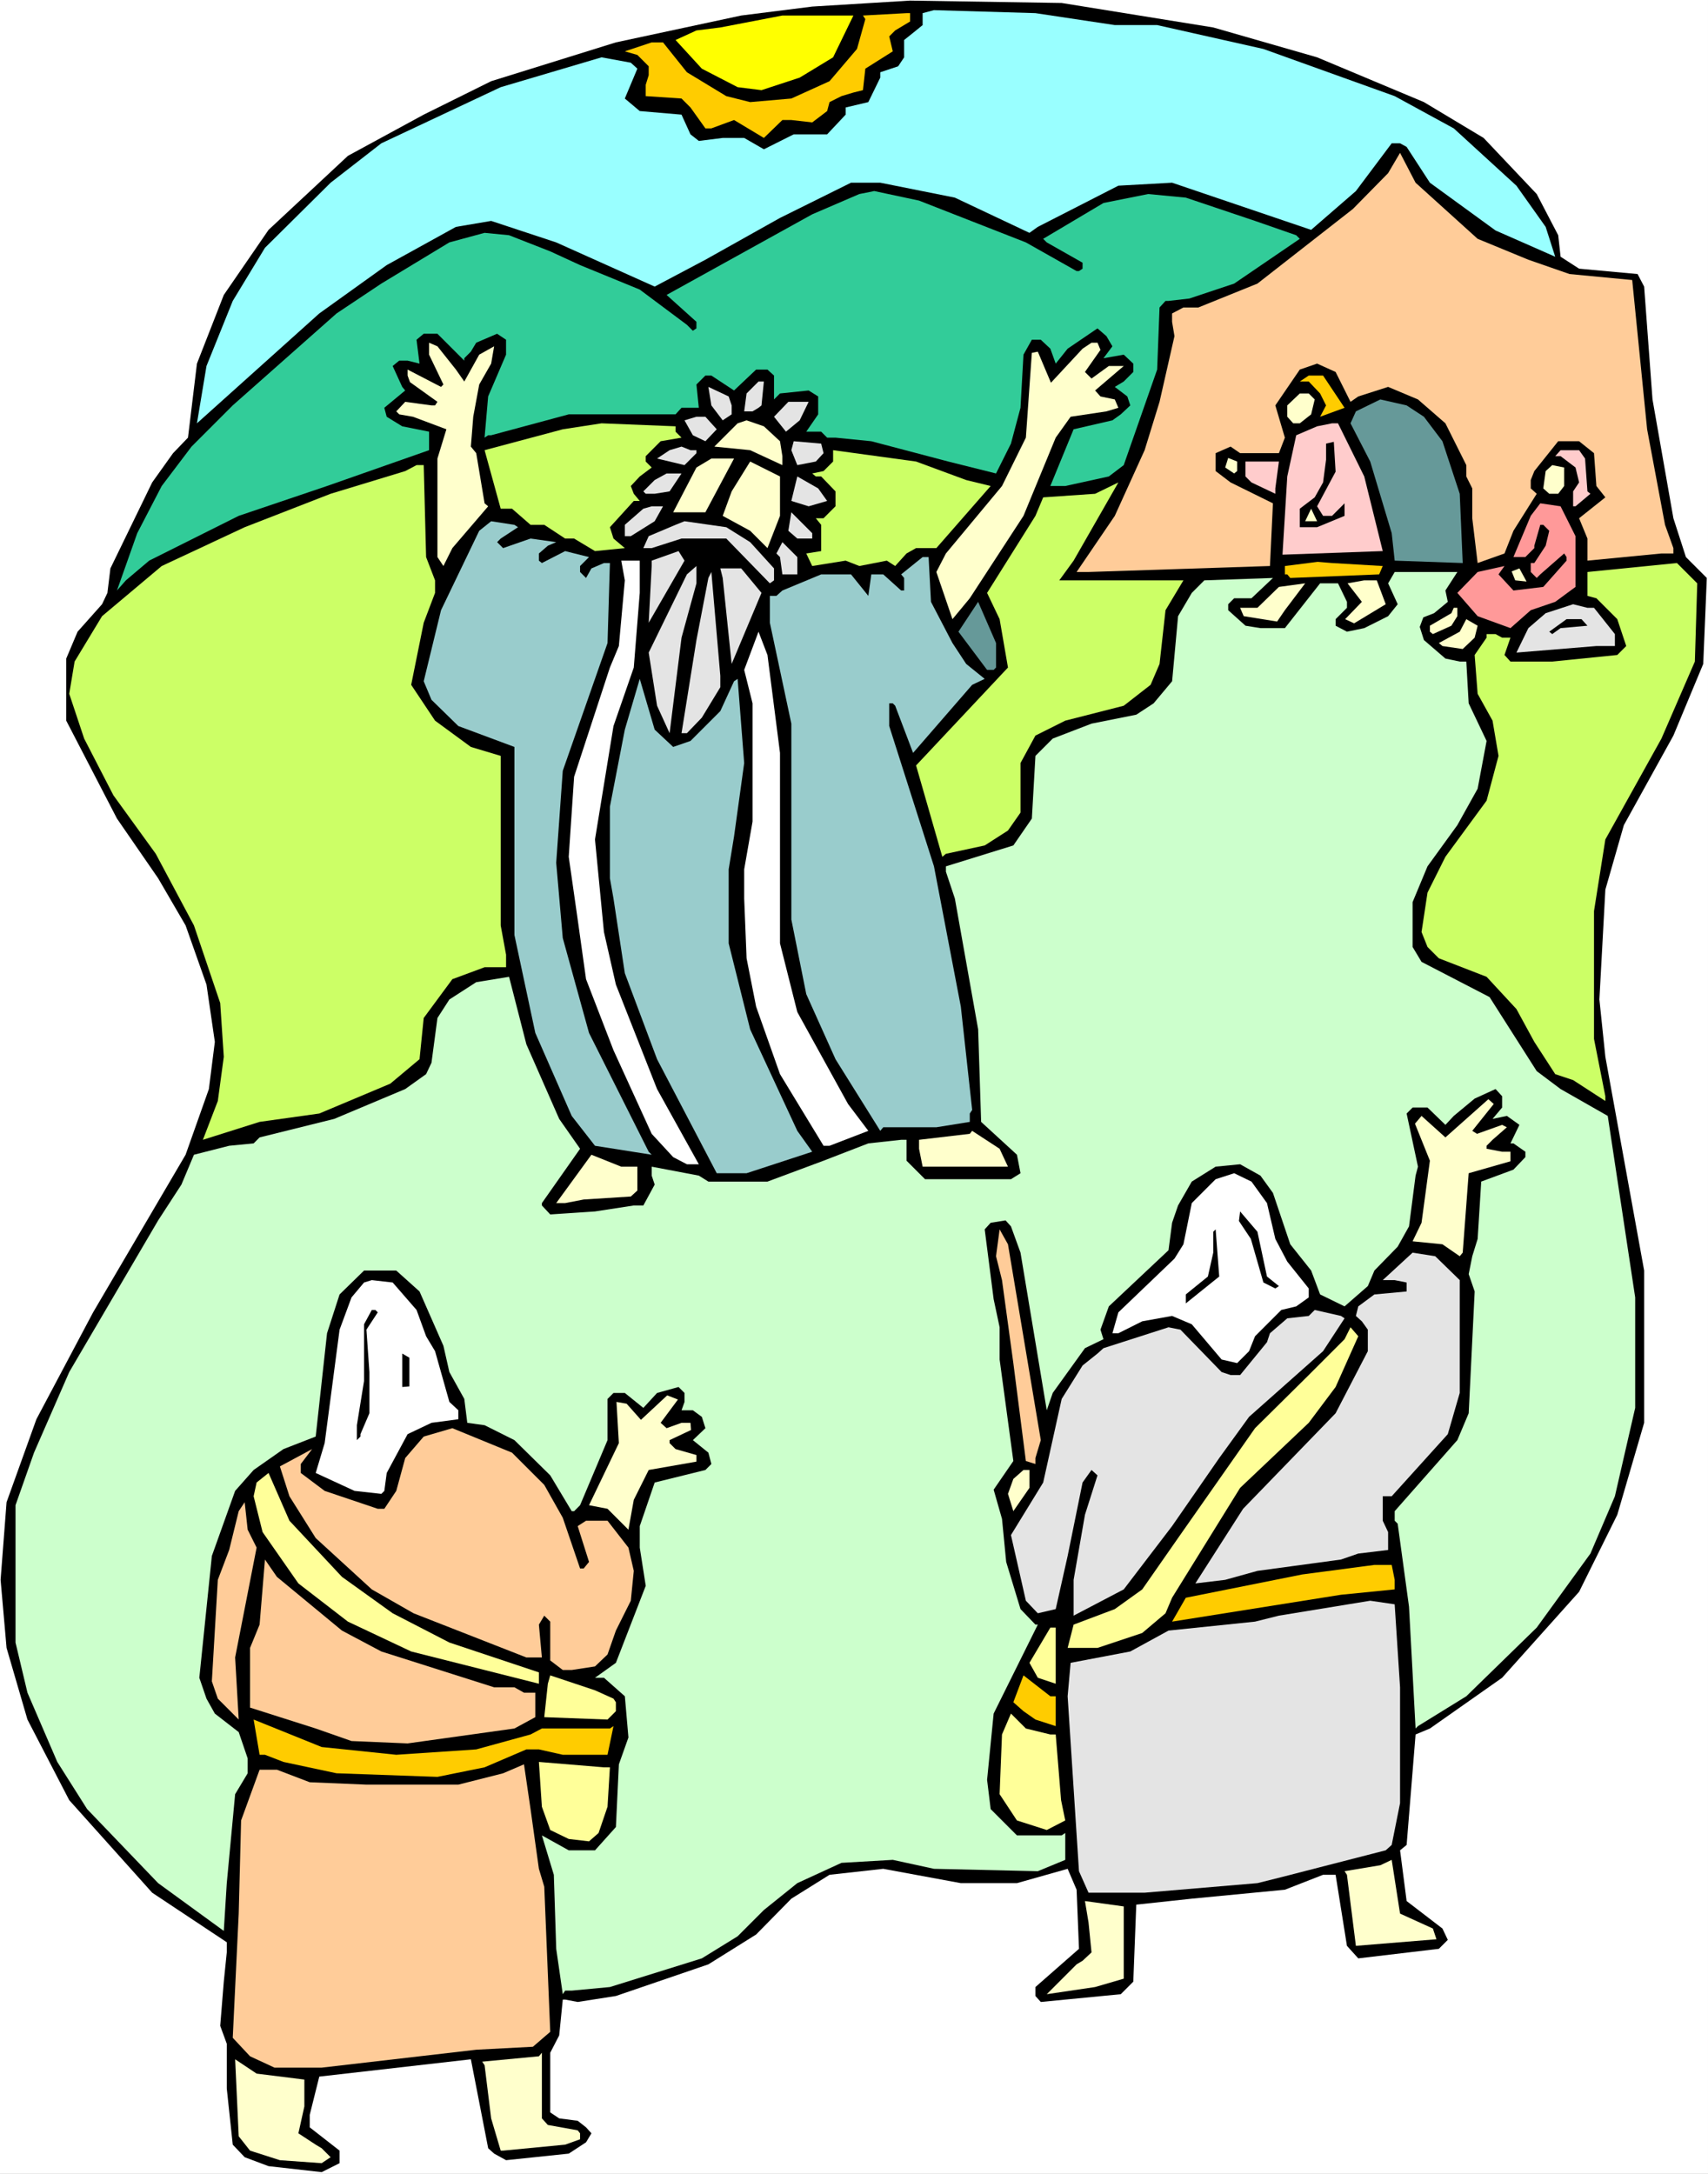 <?xml version="1.0" encoding="UTF-8" standalone="no"?>
<svg
   version="1.0"
   width="122.347mm"
   height="155.668mm"
   id="svg91"
   sodipodi:docname="Moses &amp; Joshua.wmf"
   xmlns:inkscape="http://www.inkscape.org/namespaces/inkscape"
   xmlns:sodipodi="http://sodipodi.sourceforge.net/DTD/sodipodi-0.dtd"
   xmlns="http://www.w3.org/2000/svg"
   xmlns:svg="http://www.w3.org/2000/svg">
  <rect width="100%" height="100%" fill="#333333" stroke="none"/>
  <sodipodi:namedview
     id="namedview91"
     pagecolor="#ffffff"
     bordercolor="#000000"
     borderopacity="0.25"
     inkscape:showpageshadow="2"
     inkscape:pageopacity="0.0"
     inkscape:pagecheckerboard="0"
     inkscape:deskcolor="#d1d1d1"
     inkscape:document-units="mm" />
  <defs
     id="defs1">
    <pattern
       id="WMFhbasepattern"
       patternUnits="userSpaceOnUse"
       width="6"
       height="6"
       x="0"
       y="0" />
  </defs>
  <path
     style="fill:#ffffff;fill-opacity:1;fill-rule:evenodd;stroke:none"
     d="M 0,588.353 H 462.413 V 0 H 0 Z"
     id="path1" />
  <path
     style="fill:#000000;fill-opacity:1;fill-rule:evenodd;stroke:none"
     d="m 328.471,7.433 28.113,8.08 28.921,12.119 16.157,9.695 14.38,15.19 5.817,11.15 0.646,5.817 5.009,3.232 15.834,1.454 1.777,3.393 2.262,30.541 5.655,32.157 3.393,10.503 5.655,5.656 -0.969,23.269 -8.078,19.391 -13.41,24.239 -5.009,17.452 -1.616,29.733 1.616,15.513 10.502,57.85 v 41.206 l -7.271,24.885 -10.34,20.845 -20.843,23.269 -19.55,13.735 -3.878,1.616 -2.424,29.894 -1.777,1.454 1.777,13.735 9.694,7.433 1.454,3.07 -2.424,2.424 -21.812,2.585 -3.07,-3.393 -3.07,-19.229 h -3.393 l -10.34,4.04 -25.205,2.424 -15.026,1.616 -0.808,20.845 -3.393,3.393 -21.65,2.101 -1.454,-1.616 v -2.424 l 11.795,-10.342 -0.646,-15.998 -2.424,-5.656 -13.733,3.878 h -15.188 l -21.004,-3.878 -14.541,1.616 -10.34,6.464 -9.533,9.695 -12.926,8.08 -25.043,8.564 -10.34,1.616 -3.393,-0.646 h -0.646 l -0.969,9.695 -2.424,4.686 v 16.159 l 2.424,1.616 5.009,0.646 2.262,1.778 1.454,1.616 -1.454,2.424 -4.686,3.07 -16.965,1.778 -3.231,-1.778 -1.616,-1.454 -4.686,-24.077 -41.039,4.686 -2.585,10.342 v 3.393 l 8.078,6.302 v 3.393 l -4.847,2.424 -14.38,-1.616 -6.463,-2.424 -3.231,-3.393 -1.616,-15.19 V 553.126 l -1.777,-4.848 0.969,-11.958 0.808,-7.918 v -2.747 L 41.2,512.244 18.742,487.197 7.432,465.382 1.777,445.991 0.162,427.57 1.777,406.563 9.856,384.102 25.205,355.177 50.248,312.517 56.549,294.742 58.165,281.976 55.903,266.464 50.248,250.466 42.816,237.701 31.668,221.541 17.934,195.04 V 178.235 l 3.07,-7.272 6.624,-7.433 1.454,-3.07 0.808,-6.625 11.31,-23.269 5.655,-7.918 4.039,-4.201 2.424,-20.037 7.271,-18.583 L 72.706,62.213 94.195,42.175 114.715,31.025 132.972,21.976 166.74,11.473 200.67,4.201 219.896,1.778 246.394,0.162 287.433,0.808 Z"
     id="path2" />
  <path
     style="fill:#99ffff;fill-opacity:1;fill-rule:evenodd;stroke:none"
     d="m 301.812,6.787 h 11.471 l 28.759,6.464 35.545,12.766 15.995,8.726 16.965,15.513 7.917,11.15 2.585,8.08 -16.157,-7.11 -17.773,-12.927 -6.301,-9.695 -1.777,-0.97 h -2.262 l -9.694,12.927 -12.118,10.503 -37.646,-12.766 -14.541,0.808 -21.812,11.15 -2.262,1.616 -20.196,-9.534 -20.196,-4.04 h -7.917 l -19.227,9.534 -20.196,11.311 -13.733,7.272 -26.659,-11.958 -17.611,-5.817 -9.533,1.616 -18.742,10.342 -18.257,13.089 -33.122,29.733 2.585,-15.513 7.109,-17.613 8.725,-14.382 17.773,-17.613 13.733,-10.665 32.314,-15.19 27.305,-8.08 7.917,1.454 1.777,1.616 -3.393,8.08 4.039,3.393 11.31,0.97 2.424,5.333 2.262,1.778 6.463,-0.808 h 5.817 l 5.332,3.07 8.078,-4.04 h 9.048 l 5.009,-5.333 v -1.939 l 6.14,-1.454 3.231,-6.625 v -1.454 l 4.847,-1.616 1.616,-2.424 v -4.686 l 2.424,-1.939 2.585,-2.101 V 3.555 l 3.07,-0.808 27.467,0.808 z"
     id="path3" />
  <path
     style="fill:#ffcc00;fill-opacity:1;fill-rule:evenodd;stroke:none"
     d="m 246.394,5.817 -4.039,2.424 -1.616,1.616 0.969,4.04 -7.432,4.686 -0.646,5.817 -2.585,0.646 -3.231,0.97 -3.231,1.616 -0.646,2.424 -4.039,3.07 -5.655,-0.646 h -2.424 l -5.009,4.848 -8.078,-4.848 -6.14,2.262 h -1.616 l -4.039,-5.656 -2.424,-2.424 -9.694,-0.646 v -3.07 l 0.808,-2.585 v -2.424 l -3.07,-3.07 -3.393,-0.97 7.271,-2.424 h 3.07 l 6.463,8.08 10.664,6.464 6.463,1.616 11.148,-0.97 10.34,-4.686 7.432,-8.726 2.262,-8.08 -0.646,-0.97 11.795,-0.646 h 0.969 z"
     id="path4" />
  <path
     style="fill:#ffff00;fill-opacity:1;fill-rule:evenodd;stroke:none"
     d="m 225.551,15.513 -9.048,5.494 -10.34,3.393 -6.463,-0.808 -9.694,-5.009 -7.109,-7.756 5.655,-2.585 6.463,-0.808 16.803,-3.232 h 19.227 z"
     id="path5" />
  <path
     style="fill:#ffcc99;fill-opacity:1;fill-rule:evenodd;stroke:none"
     d="m 400.047,64.636 13.733,5.656 11.148,3.878 16.965,1.616 4.039,40.398 4.847,25.855 2.262,6.302 v 1.454 h -3.231 l -20.035,1.939 v -5.979 l -2.262,-5.494 7.109,-5.656 -2.424,-3.07 -0.646,-8.888 -4.039,-3.232 h -5.655 l -6.463,8.08 -0.969,2.424 v 2.262 l 1.616,1.454 -6.301,10.019 -2.424,6.14 -7.271,2.585 -1.454,-12.119 v -8.08 l -1.616,-3.232 v -3.07 l -5.655,-11.311 -7.432,-6.464 -8.078,-3.393 -8.078,2.585 -2.1,1.454 -4.039,-8.08 -5.009,-2.262 -4.686,1.616 -6.624,9.695 2.585,8.726 -1.616,4.201 h -10.502 l -2.585,-1.778 -4.039,1.778 v 4.848 l 4.039,3.07 11.471,5.656 -0.808,16.967 -49.117,1.616 h -3.231 l 10.34,-15.19 8.078,-17.775 4.039,-13.089 4.039,-17.775 -0.646,-3.878 v -2.262 l 3.07,-1.616 h 4.039 l 15.995,-6.464 25.851,-20.199 9.533,-9.695 3.231,-5.494 4.201,8.08 z"
     id="path6" />
  <path
     style="fill:#32cc99;fill-opacity:1;fill-rule:evenodd;stroke:none"
     d="m 277.738,65.606 13.733,7.756 h 0.646 l 0.969,-0.646 v -1.616 l -9.694,-5.494 -0.969,-0.97 16.319,-9.695 12.118,-2.424 10.179,0.97 18.742,6.302 11.148,3.878 0.969,0.97 -17.773,12.119 -12.118,4.04 -5.655,0.646 h -0.808 l -1.616,1.778 -0.646,16.805 -9.048,25.855 -4.039,3.07 -11.795,2.585 h -4.039 l 6.301,-15.351 10.502,-2.424 2.262,-1.616 2.585,-2.424 -0.808,-2.424 -3.393,-2.585 2.424,-1.454 2.585,-2.585 v -2.262 l -2.585,-2.424 -5.493,0.97 2.424,-3.232 -1.616,-2.747 -2.424,-2.101 -8.078,5.494 -3.231,4.04 -1.454,-4.04 -2.585,-2.424 h -2.424 l -2.262,4.04 -0.808,14.382 -2.585,9.695 -4.039,8.08 -12.926,-3.232 -20.843,-5.494 -9.694,-0.97 h -2.262 l -1.616,-1.616 h -4.039 l 3.231,-4.686 v -4.848 l -2.585,-1.616 -7.755,0.808 -1.616,1.616 v -6.464 l -1.777,-1.616 h -3.07 l -5.978,5.656 -6.14,-4.04 h -1.616 l -2.424,2.424 0.646,6.302 h -4.686 l -1.616,1.778 h -28.921 l -21.004,5.656 h -0.808 l -0.969,0.646 0.969,-11.15 4.847,-11.311 v -4.04 l -2.424,-1.616 -5.655,2.424 -1.454,2.424 -1.777,1.778 v 0.646 l -7.271,-7.272 h -3.716 l -1.939,1.616 0.808,6.464 -3.231,-0.808 h -2.262 l -1.777,1.454 2.585,5.656 0.808,0.97 -5.655,4.686 0.646,2.424 4.201,2.585 7.271,1.454 v 5.009 l -27.628,9.695 -23.912,8.08 -24.235,12.119 -6.301,5.333 -2.424,2.747 5.493,-15.513 6.624,-12.766 8.078,-10.665 11.148,-11.15 28.113,-24.885 12.118,-8.08 18.419,-11.15 9.533,-2.585 6.624,0.646 11.148,4.363 8.078,3.717 16.157,6.625 12.764,9.534 1.616,1.616 0.969,-0.646 v -1.778 l -8.078,-7.272 39.423,-21.815 12.764,-5.494 4.039,-0.808 12.118,2.585 z"
     id="path7" />
  <path
     style="fill:#ffffcc;fill-opacity:1;fill-rule:evenodd;stroke:none"
     d="m 123.439,100.025 2.262,3.232 4.039,-7.272 4.039,-2.262 -0.808,4.686 -3.231,5.656 -1.616,8.726 -0.646,8.08 1.454,1.778 2.262,13.574 0.969,0.808 -9.694,11.311 -2.424,4.848 -1.616,-2.424 v -26.663 l 2.424,-7.918 -9.048,-3.393 -3.716,-0.646 -0.808,-0.808 2.424,-2.585 7.109,0.97 h 0.969 l 0.646,-0.97 -7.432,-5.332 -0.646,-1.778 v -1.616 l 9.048,4.686 0.646,-0.646 -3.878,-8.08 v -3.232 l 2.262,0.97 z"
     id="path8" />
  <path
     style="fill:#ffffcc;fill-opacity:1;fill-rule:evenodd;stroke:none"
     d="m 297.935,94.692 -4.201,5.979 1.777,1.778 4.686,-3.393 h 4.039 l -7.755,6.625 1.454,1.616 3.878,0.808 0.969,2.262 -3.231,0.97 -9.694,1.454 -4.039,5.656 -8.725,21.168 -14.541,22.3 -4.686,5.656 -4.362,-12.766 2.585,-5.009 15.188,-18.26 6.463,-13.089 1.616,-22.946 1.616,-0.323 3.555,8.403 8.563,-9.211 2.424,-1.616 h 1.616 z"
     id="path9" />
  <path
     style="fill:#ffcc00;fill-opacity:1;fill-rule:evenodd;stroke:none"
     d="m 364.017,110.367 -6.624,2.424 1.616,-3.07 -1.616,-3.232 -3.07,-3.232 h -2.424 l 2.424,-1.616 h 3.878 z"
     id="path10" />
  <path
     style="fill:#e4e4e4;fill-opacity:1;fill-rule:evenodd;stroke:none"
     d="m 206.163,109.72 -0.808,0.646 -1.616,0.97 h -2.262 l 0.646,-4.848 3.231,-3.232 h 1.454 z"
     id="path11" />
  <path
     style="fill:#e4e4e4;fill-opacity:1;fill-rule:evenodd;stroke:none"
     d="m 198.085,109.72 v 2.424 l -2.424,1.616 -3.07,-4.04 -0.808,-5.009 5.493,2.585 z"
     id="path12" />
  <path
     style="fill:#ffffcc;fill-opacity:1;fill-rule:evenodd;stroke:none"
     d="m 355.938,108.104 -0.969,4.04 -3.07,2.424 h -1.777 l -1.616,-1.778 v -3.07 l 3.393,-3.232 h 2.424 z"
     id="path13" />
  <path
     style="fill:#669999;fill-opacity:1;fill-rule:evenodd;stroke:none"
     d="m 385.505,112.791 5.009,6.625 4.686,14.22 0.808,18.745 -18.419,-0.646 -0.808,-7.433 -5.817,-19.391 -5.332,-10.342 1.454,-3.232 6.624,-3.232 7.109,1.616 z"
     id="path14" />
  <path
     style="fill:#e4e4e4;fill-opacity:1;fill-rule:evenodd;stroke:none"
     d="m 216.503,113.76 -3.716,3.07 -3.231,-4.04 3.878,-4.04 h 5.493 z"
     id="path15" />
  <path
     style="fill:#e4e4e4;fill-opacity:1;fill-rule:evenodd;stroke:none"
     d="m 194.045,116.184 -3.07,3.232 -3.393,-1.616 -2.262,-4.04 3.231,-0.97 h 2.424 z"
     id="path16" />
  <path
     style="fill:#ffffcc;fill-opacity:1;fill-rule:evenodd;stroke:none"
     d="m 211.172,119.416 0.646,4.04 v 2.424 l -8.725,-4.04 -9.694,-0.97 6.301,-6.302 2.424,-0.808 4.686,1.616 z"
     id="path17" />
  <path
     style="fill:#ccff66;fill-opacity:1;fill-rule:evenodd;stroke:none"
     d="m 182.897,116.83 1.616,1.616 -5.655,0.97 -4.039,4.04 v 1.454 l 1.616,1.616 -3.231,2.424 -2.424,2.585 0.808,2.101 1.616,1.939 h -1.616 l -6.463,7.11 0.969,3.07 3.07,2.585 -8.078,0.808 -5.655,-3.393 h -2.424 l -5.655,-3.717 h -3.716 l -5.009,-4.363 h -3.07 l -4.362,-15.836 21.166,-5.656 10.502,-1.616 20.035,0.808 z"
     id="path18" />
  <path
     style="fill:#ffcccc;fill-opacity:1;fill-rule:evenodd;stroke:none"
     d="m 369.349,128.95 5.009,20.199 -27.144,0.97 1.293,-21.168 2.424,-11.15 5.655,-2.424 4.039,-0.808 h 1.616 z"
     id="path19" />
  <path
     style="fill:#e4e4e4;fill-opacity:1;fill-rule:evenodd;stroke:none"
     d="m 222.966,122.648 -2.1,2.262 -5.009,0.97 -1.616,-4.04 0.646,-2.424 7.432,0.646 z"
     id="path20" />
  <path
     style="fill:#000000;fill-opacity:1;fill-rule:evenodd;stroke:none"
     d="m 356.584,137.029 1.616,2.585 h 2.424 l 3.393,-3.393 v 3.393 l -7.432,3.07 h -4.686 v -5.009 l 4.039,-3.07 2.262,-4.04 0.808,-6.14 v -2.585 -1.778 l 2.1,-0.485 0.485,8.08 z"
     id="path21" />
  <path
     style="fill:#e4e4e4;fill-opacity:1;fill-rule:evenodd;stroke:none"
     d="m 188.552,121.84 v 0.808 l -3.231,3.232 -7.432,-1.778 3.393,-2.262 3.231,-0.97 2.424,0.97 z"
     id="path22" />
  <path
     style="fill:#ccff66;fill-opacity:1;fill-rule:evenodd;stroke:none"
     d="m 261.581,129.919 6.624,1.616 -14.703,16.805 h -5.493 l -2.585,1.454 -3.07,3.393 -2.262,-1.454 -7.432,1.454 -3.716,-1.454 -9.048,1.454 -1.616,-3.393 4.039,-0.646 v -7.11 l -1.454,-1.778 h 2.1 l 3.231,-3.232 v -4.04 l -3.878,-4.04 h -1.454 l -0.969,-0.808 3.07,-0.646 2.585,-2.585 v -3.07 l 22.458,3.07 z"
     id="path23" />
  <path
     style="fill:#ffcccc;fill-opacity:1;fill-rule:evenodd;stroke:none"
     d="m 429.129,124.102 0.646,8.888 0.808,0.646 -4.039,3.393 h -0.646 v -4.04 l 1.616,-2.424 -0.969,-4.04 -4.039,-3.07 h -1.454 l 1.454,-1.616 h 5.009 z"
     id="path24" />
  <path
     style="fill:#ffffcc;fill-opacity:1;fill-rule:evenodd;stroke:none"
     d="m 190.975,138.645 h -8.725 l 6.301,-12.119 4.039,-2.424 h 6.14 z"
     id="path25" />
  <path
     style="fill:#ffffcc;fill-opacity:1;fill-rule:evenodd;stroke:none"
     d="m 334.934,124.91 v 2.585 l -0.808,0.646 -2.424,-1.616 0.808,-2.585 z"
     id="path26" />
  <path
     style="fill:#ffffcc;fill-opacity:1;fill-rule:evenodd;stroke:none"
     d="m 211.172,139.615 -3.393,8.726 -4.686,-4.686 -7.432,-4.04 2.424,-6.625 5.009,-8.08 8.078,4.04 z"
     id="path27" />
  <path
     style="fill:#ffcccc;fill-opacity:1;fill-rule:evenodd;stroke:none"
     d="m 345.275,133.636 -6.463,-3.07 -1.616,-1.616 v -4.04 h 9.048 l -0.969,7.272 z"
     id="path28" />
  <path
     style="fill:#ccff66;fill-opacity:1;fill-rule:evenodd;stroke:none"
     d="m 115.361,150.765 2.424,6.302 v 3.393 l -3.07,8.08 -3.393,16.805 6.463,9.695 9.694,7.11 8.078,2.424 v 45.892 l 1.454,7.918 v 3.393 h -5.817 l -8.725,3.232 -7.755,10.503 -1.131,11.15 -7.917,6.625 -19.227,8.08 -16.157,2.262 -15.349,4.848 4.039,-10.503 1.616,-11.958 -0.969,-14.543 -7.109,-21.007 -10.34,-19.391 -11.471,-15.836 -7.917,-15.351 -4.039,-12.119 1.454,-8.726 7.432,-12.281 16.157,-13.574 22.458,-10.503 23.266,-9.049 20.196,-6.14 3.07,-1.616 h 1.939 z"
     id="path29" />
  <path
     style="fill:#ffffcc;fill-opacity:1;fill-rule:evenodd;stroke:none"
     d="m 423.474,131.535 -1.616,2.101 h -2.424 l -1.616,-1.454 0.646,-4.686 1.777,-1.616 3.231,0.646 z"
     id="path30" />
  <path
     style="fill:#e4e4e4;fill-opacity:1;fill-rule:evenodd;stroke:none"
     d="m 181.281,132.989 -4.039,0.646 h -2.424 l -0.646,-0.646 3.07,-3.07 3.231,-1.778 h 4.039 z"
     id="path31" />
  <path
     style="fill:#e4e4e4;fill-opacity:1;fill-rule:evenodd;stroke:none"
     d="m 223.936,135.575 -5.009,1.454 -4.686,-1.454 1.616,-6.625 5.655,3.232 z"
     id="path32" />
  <path
     style="fill:#ccff66;fill-opacity:1;fill-rule:evenodd;stroke:none"
     d="m 286.786,157.067 h 3.878 29.729 l -4.847,8.08 -1.616,14.543 -2.424,5.656 -7.271,5.656 -15.834,4.04 -8.078,4.04 -4.039,7.433 v 13.412 l -3.393,4.848 -6.301,4.04 -10.502,2.262 -0.969,0.808 -7.109,-24.723 24.882,-26.501 -2.262,-13.089 -3.393,-7.11 13.087,-20.845 2.1,-5.009 14.057,-0.97 6.301,-3.07 -12.118,21.168 z"
     id="path33" />
  <path
     style="fill:#ff9999;fill-opacity:1;fill-rule:evenodd;stroke:none"
     d="m 426.544,145.109 v 13.735 l -5.493,4.04 -6.624,2.262 -5.493,4.848 -8.886,-3.232 -5.493,-6.302 5.493,-5.656 7.271,-1.616 -1.616,2.262 4.039,4.363 8.078,-0.97 6.301,-7.11 v -0.97 l -0.646,-0.97 -6.463,5.656 -0.969,0.97 -1.616,-1.616 v -2.424 h 0.969 l 3.07,-4.686 0.969,-4.04 -1.616,-1.616 h -0.808 l -1.616,5.656 v 0.646 l -2.424,2.424 h -3.231 l 4.686,-11.15 2.585,-3.393 5.493,0.808 z"
     id="path34" />
  <path
     style="fill:#e4e4e4;fill-opacity:1;fill-rule:evenodd;stroke:none"
     d="m 177.242,141.069 -6.463,4.04 h -1.616 v -3.07 l 5.009,-4.363 2.262,-0.646 h 3.07 z"
     id="path35" />
  <path
     style="fill:#ffffcc;fill-opacity:1;fill-rule:evenodd;stroke:none"
     d="m 353.353,141.069 1.616,-3.393 1.616,3.393 z"
     id="path36" />
  <path
     style="fill:#e4e4e4;fill-opacity:1;fill-rule:evenodd;stroke:none"
     d="m 219.896,145.755 h -4.039 l -2.424,-2.101 0.808,-5.009 5.655,5.656 z"
     id="path37" />
  <path
     style="fill:#99cccc;fill-opacity:1;fill-rule:evenodd;stroke:none"
     d="m 140.243,142.685 -4.686,3.07 -0.969,0.97 1.616,1.616 7.432,-2.585 6.947,0.97 -2.262,0.97 -2.424,2.101 v 1.939 l 0.808,0.646 6.301,-3.232 6.463,1.616 -2.424,2.424 v 1.616 l 1.616,1.616 1.454,-2.585 3.393,-1.454 h 1.616 l -0.646,21.653 -12.118,34.58 -1.777,24.885 1.777,20.36 7.109,25.693 16.157,32.157 0.808,0.808 -15.349,-2.424 -6.301,-8.08 -9.856,-22.461 -5.655,-26.501 v -50.901 l -15.188,-5.656 -7.271,-7.11 -2.1,-5.009 4.686,-19.229 10.34,-21.492 3.231,-2.585 6.301,0.97 z"
     id="path38" />
  <path
     style="fill:#e4e4e4;fill-opacity:1;fill-rule:evenodd;stroke:none"
     d="m 203.093,146.725 6.463,7.11 v 3.232 l -1.131,0.808 -11.795,-12.119 h -12.118 l -8.078,2.585 h -2.262 l 1.454,-3.232 7.271,-3.07 2.424,-0.97 11.31,1.616 z"
     id="path39" />
  <path
     style="fill:#e4e4e4;fill-opacity:1;fill-rule:evenodd;stroke:none"
     d="m 215.857,155.451 h -4.039 l -0.646,-4.686 -0.969,-0.97 1.616,-3.07 4.039,4.04 z"
     id="path40" />
  <path
     style="fill:#e4e4e4;fill-opacity:1;fill-rule:evenodd;stroke:none"
     d="m 175.626,168.54 0.808,-15.351 v -1.454 l 7.271,-2.585 1.616,2.585 z"
     id="path41" />
  <path
     style="fill:#99cccc;fill-opacity:1;fill-rule:evenodd;stroke:none"
     d="m 252.049,162.884 5.817,11.15 3.716,5.656 5.009,4.04 -3.393,1.616 -15.995,18.421 -4.847,-12.766 -0.646,-0.646 h -0.969 v 6.14 l 12.118,37.974 7.271,37.974 3.07,27.955 -0.646,0.97 v 2.262 l -9.048,1.454 h -14.38 l -0.808,0.97 -12.118,-19.391 -7.917,-17.613 -4.039,-20.199 v -53.002 l -5.817,-27.309 v -7.272 h 1.777 l 1.616,-1.454 10.502,-4.363 h 8.078 l 4.686,5.817 0.808,-5.817 h 3.231 l 4.847,4.363 h 0.808 v -3.393 l -0.808,-0.97 5.817,-4.686 h 1.616 z"
     id="path42" />
  <path
     style="fill:#ffffff;fill-opacity:1;fill-rule:evenodd;stroke:none"
     d="m 173.203,160.46 -1.616,20.199 -5.493,15.836 -5.009,30.702 2.424,25.047 3.231,14.22 11.148,28.278 11.31,20.36 h -3.231 l -3.716,-1.939 -5.817,-6.302 -10.34,-22.623 -7.432,-19.229 -2.262,-16.159 -2.424,-16.967 1.454,-21.653 9.694,-29.571 2.424,-5.817 1.616,-17.775 -0.969,-5.333 h 5.009 z"
     id="path43" />
  <path
     style="fill:#ffcc00;fill-opacity:1;fill-rule:evenodd;stroke:none"
     d="m 373.388,155.451 -24.074,0.97 -0.808,-0.97 h -0.646 v -2.262 l 8.886,-1.131 3.878,0.323 13.733,0.808 z"
     id="path44" />
  <path
     style="fill:#ccff66;fill-opacity:1;fill-rule:evenodd;stroke:none"
     d="m 458.858,179.043 -9.048,20.845 -15.188,27.309 -3.07,19.391 v 34.581 l 3.07,15.513 v 1.293 l -8.725,-5.656 -4.847,-1.616 -5.655,-8.726 -4.847,-8.888 -8.078,-8.726 -12.926,-5.009 -3.07,-3.07 -1.616,-4.04 1.616,-10.665 4.847,-9.695 11.148,-15.19 3.231,-12.119 -1.616,-9.534 -4.039,-7.272 -0.808,-10.503 3.231,-4.686 v -0.97 h 2.424 l 1.777,0.97 h 2.262 l -1.616,4.686 1.616,1.778 h 11.31 l 17.611,-1.778 2.424,-2.424 -2.424,-7.272 -5.655,-5.656 -2.424,-0.646 v -6.464 l 24.235,-2.424 5.493,5.494 z"
     id="path45" />
  <path
     style="fill:#e4e4e4;fill-opacity:1;fill-rule:evenodd;stroke:none"
     d="m 184.513,172.579 -3.231,25.855 -3.393,-7.433 -2.262,-14.382 10.34,-21.168 2.585,-2.262 v 4.686 z"
     id="path46" />
  <path
     style="fill:#e4e4e4;fill-opacity:1;fill-rule:evenodd;stroke:none"
     d="m 206.163,160.46 -8.078,19.229 -2.424,-23.269 -0.646,-2.585 h 5.655 z"
     id="path47" />
  <path
     style="fill:#ffffcc;fill-opacity:1;fill-rule:evenodd;stroke:none"
     d="m 413.295,157.39 -3.07,-0.323 -0.969,-2.424 2.1,-0.808 z"
     id="path48" />
  <path
     style="fill:#e4e4e4;fill-opacity:1;fill-rule:evenodd;stroke:none"
     d="m 195.015,185.991 -5.009,8.241 -4.039,4.201 h -1.454 l 4.039,-25.208 3.231,-16.805 0.808,-1.616 2.424,28.117 z"
     id="path49" />
  <path
     style="fill:#ccffcc;fill-opacity:1;fill-rule:evenodd;stroke:none"
     d="m 391.322,159.814 0.646,3.07 -3.716,3.07 -2.908,1.131 -0.969,2.585 1.131,3.555 5.817,5.009 3.878,0.808 h 1.777 l 0.646,11.311 4.847,10.18 -2.424,12.927 -5.493,9.857 -8.078,11.15 -4.039,9.695 v 12.119 l 2.424,4.04 18.419,9.534 12.764,20.037 6.463,4.848 12.764,7.272 7.432,49.124 v 29.894 l -5.493,23.915 -6.624,15.513 -14.541,20.037 -19.065,18.583 -13.087,8.08 -0.646,0.646 -1.777,-32.965 -3.07,-22.461 -0.808,-0.808 v -2.585 l 16.965,-19.229 3.07,-7.272 1.616,-32.965 -1.616,-4.686 0.969,-4.848 1.454,-4.686 0.969,-15.513 8.725,-3.232 3.231,-3.393 v -1.454 l -3.231,-2.262 h -0.808 l 2.424,-5.009 -3.393,-2.424 -3.878,0.808 2.585,-3.07 v -3.07 l -1.777,-1.939 -5.655,2.585 -5.655,4.686 -2.262,2.424 -4.847,-4.686 h -4.039 l -1.616,1.616 3.07,14.382 -0.646,2.424 -1.777,13.735 -3.07,5.494 -6.301,6.464 -1.777,4.201 -6.301,5.494 -6.624,-3.232 -2.424,-6.464 -5.655,-7.11 -4.686,-13.897 -3.393,-4.686 -5.493,-3.07 -6.624,0.646 -6.463,4.04 -3.716,6.464 -1.616,4.686 -0.969,7.433 -16.157,15.19 -2.262,6.302 0.808,2.585 -5.009,2.424 -8.725,12.119 -1.616,4.686 -7.109,-42.66 -2.585,-7.11 -1.454,-1.616 -4.039,0.646 -1.616,1.778 2.424,18.906 1.616,7.595 v 8.726 l 3.716,27.47 -5.332,7.756 2.262,7.918 1.131,11.635 3.878,12.766 4.039,4.201 h 0.646 l -11.956,24.077 -1.777,17.937 0.969,7.918 7.109,7.11 h 12.118 l 0.969,-0.646 v 7.272 l -7.432,3.07 -28.113,-0.646 -11.148,-2.424 -13.895,0.808 -11.956,5.494 -9.048,7.272 -7.109,7.11 -9.694,5.979 -24.882,7.756 -10.34,0.97 h -1.777 l -0.646,0.97 -1.777,-12.281 -0.646,-20.037 -3.231,-10.665 7.271,4.04 h 7.109 l 5.655,-6.302 0.808,-16.967 2.585,-7.272 -0.969,-11.15 -5.655,-5.009 h -2.424 l 5.655,-4.04 8.078,-20.845 -1.616,-10.342 v -5.817 l 4.039,-11.796 13.733,-3.393 1.616,-1.616 -0.808,-3.07 -4.201,-3.393 3.393,-3.232 -0.969,-3.07 -2.424,-1.778 h -3.07 l 0.808,-2.262 v -2.424 l -1.616,-1.616 -5.817,1.616 -3.716,4.04 -5.009,-4.04 h -3.07 l -1.616,1.616 v 11.15 l -7.432,17.613 -1.616,1.616 h -0.646 l -5.817,-9.695 -9.694,-9.534 -8.078,-4.04 -4.686,-0.646 -0.808,-6.464 -4.039,-7.272 -1.616,-7.11 -6.463,-14.705 -6.301,-5.656 h -8.725 l -6.624,6.464 -3.393,10.503 -3.07,27.955 -8.725,3.393 -8.078,5.656 -5.009,5.656 -6.301,17.613 -3.393,32.965 1.939,5.656 2.262,4.04 6.463,5.009 2.424,7.11 v 4.04 l -3.393,5.656 -2.262,24.077 -0.808,12.927 L 42.816,509.658 23.589,489.621 15.511,476.855 7.432,458.111 4.201,444.537 v -37.166 l 5.009,-14.22 9.533,-21.815 24.074,-41.044 6.301,-9.695 3.393,-8.08 9.533,-2.424 6.624,-0.646 1.616,-1.616 20.196,-5.009 19.227,-8.08 5.655,-4.04 1.454,-3.07 1.616,-12.119 3.231,-5.009 7.271,-4.686 8.886,-1.454 4.686,18.26 8.886,20.199 5.655,8.08 -10.34,14.705 v 0.646 l 2.262,2.424 12.118,-0.808 10.502,-1.616 h 2.585 l 3.07,-5.656 -0.808,-2.424 v -2.424 l 12.764,2.424 2.585,1.616 h 15.995 l 15.188,-5.656 12.118,-4.686 8.886,-0.97 h 1.454 v 5.656 l 5.009,5.009 h 23.266 l 2.585,-1.616 -0.969,-5.009 -9.694,-8.888 -0.808,-25.047 -6.301,-35.388 -2.424,-7.272 v -1.454 l 18.257,-5.656 5.009,-7.272 0.969,-16.967 4.686,-4.686 10.502,-4.04 12.118,-2.424 4.686,-3.07 5.009,-5.979 1.616,-17.613 3.716,-6.302 3.393,-3.393 18.581,-0.646 -5.817,5.494 h -4.686 l -1.616,1.616 v 1.616 l 4.686,4.201 4.039,0.646 h 6.624 l 9.533,-12.119 h 4.847 l 2.424,5.009 v 1.616 l -3.07,3.07 v 1.778 l 3.07,1.616 4.686,-0.97 6.463,-3.232 2.585,-3.232 -2.585,-5.656 1.777,-3.07 h 16.965 z"
     id="path50" />
  <path
     style="fill:#ffffcc;fill-opacity:1;fill-rule:evenodd;stroke:none"
     d="m 375.165,163.53 -8.563,5.171 -2.424,-1.131 4.524,-4.686 -3.878,-5.009 4.524,-0.808 h 3.393 z"
     id="path51" />
  <path
     style="fill:#ffffcc;fill-opacity:1;fill-rule:evenodd;stroke:none"
     d="m 345.759,168.216 -9.048,-1.454 -0.969,-2.262 h 4.686 l 5.817,-5.656 7.109,-0.97 -5.493,7.272 z"
     id="path52" />
  <path
     style="fill:#669999;fill-opacity:1;fill-rule:evenodd;stroke:none"
     d="m 269.66,180.659 -0.646,0.646 h -1.777 l -7.755,-10.342 5.332,-8.08 4.847,11.15 z"
     id="path53" />
  <path
     style="fill:#e4e4e4;fill-opacity:1;fill-rule:evenodd;stroke:none"
     d="m 431.553,164.5 5.655,7.11 v 3.232 h -5.009 l -21.65,1.778 3.231,-6.625 4.686,-4.04 7.432,-2.424 3.878,0.97 z"
     id="path54" />
  <path
     style="fill:#ffffcc;fill-opacity:1;fill-rule:evenodd;stroke:none"
     d="m 394.553,166.762 -1.616,2.585 -5.009,2.262 -0.808,-0.646 v -1.616 l 5.817,-3.393 0.646,-1.454 h 0.969 z"
     id="path55" />
  <path
     style="fill:#ffffcc;fill-opacity:1;fill-rule:evenodd;stroke:none"
     d="m 399.239,172.579 -3.231,3.07 -5.493,-0.808 -0.969,-0.808 5.655,-3.07 1.777,-3.393 3.07,1.778 z"
     id="path56" />
  <path
     style="fill:#000000;fill-opacity:1;fill-rule:evenodd;stroke:none"
     d="m 429.776,169.347 -7.271,0.646 -2.262,1.616 -0.808,-0.646 4.686,-3.393 h 4.039 z"
     id="path57" />
  <path
     style="fill:#ffffff;fill-opacity:1;fill-rule:evenodd;stroke:none"
     d="m 211.172,203.766 v 51.548 l 4.686,18.583 13.733,24.885 5.493,7.272 -10.502,4.04 h -1.616 l -11.795,-19.391 -6.463,-18.26 -2.585,-13.089 -0.646,-16.159 v -7.918 l 2.262,-12.927 v -31.995 l -2.262,-9.049 3.878,-10.342 2.424,6.302 z"
     id="path58" />
  <path
     style="fill:#99cccc;fill-opacity:1;fill-rule:evenodd;stroke:none"
     d="m 182.251,202.15 4.686,-1.616 8.078,-8.08 3.716,-8.08 0.969,-0.646 1.777,22.784 -2.747,19.876 -1.454,8.888 v 20.037 l 5.817,23.269 12.764,27.47 4.039,5.656 -17.773,5.817 h -8.078 l -16.157,-30.864 -8.725,-23.269 -3.07,-20.199 -0.969,-5.494 V 218.31 l 4.039,-20.845 4.039,-13.735 4.039,13.735 z"
     id="path59" />
  <path
     style="fill:#ffffcc;fill-opacity:1;fill-rule:evenodd;stroke:none"
     d="m 399.885,306.862 6.786,-2.424 1.293,0.646 -3.878,3.393 -1.616,1.616 v 0.808 l 4.201,0.808 h 2.262 v 2.585 l -11.31,3.232 -1.616,21.492 -0.808,0.97 -4.686,-3.232 -8.078,-0.808 2.424,-5.009 2.262,-16.805 -4.039,-10.019 1.777,-2.101 6.463,5.817 11.633,-10.342 1.454,1.293 -5.817,7.272 z"
     id="path60" />
  <path
     style="fill:#ffffcc;fill-opacity:1;fill-rule:evenodd;stroke:none"
     d="m 272.891,315.749 h -11.31 -11.795 l -0.969,-4.848 v -2.424 l 13.733,-1.616 0.646,-0.808 7.432,4.848 z"
     id="path61" />
  <path
     style="fill:#ffffcc;fill-opacity:1;fill-rule:evenodd;stroke:none"
     d="m 172.557,315.749 v 6.464 l -1.777,1.616 -12.764,0.808 -5.009,0.97 h -2.424 l 9.533,-13.089 8.078,3.232 z"
     id="path62" />
  <path
     style="fill:#ffffff;fill-opacity:1;fill-rule:evenodd;stroke:none"
     d="m 343.013,325.606 2.262,9.695 3.231,6.14 5.817,7.272 v 2.424 l -3.393,2.424 -4.039,0.97 -7.109,7.11 -1.616,4.04 -3.231,3.232 -4.201,-0.97 -8.078,-9.534 -5.332,-2.262 -8.078,1.454 -6.463,3.232 h -1.616 l 1.616,-5.656 15.188,-14.543 2.424,-3.878 2.262,-11.15 6.463,-6.464 5.009,-1.616 4.686,2.262 z"
     id="path63" />
  <path
     style="fill:#000000;fill-opacity:1;fill-rule:evenodd;stroke:none"
     d="m 343.013,345.482 3.231,2.585 -0.969,0.646 -3.231,-1.616 -3.393,-11.796 -3.231,-4.848 0.323,-2.585 4.686,5.494 z"
     id="path64" />
  <path
     style="fill:#ffcc99;fill-opacity:1;fill-rule:evenodd;stroke:none"
     d="m 281.778,389.758 -1.454,4.848 v 1.616 l -2.585,-0.808 -3.393,-26.501 -3.07,-22.461 -1.616,-6.464 0.969,-7.272 2.262,4.04 z"
     id="path65" />
  <path
     style="fill:#000000;fill-opacity:1;fill-rule:evenodd;stroke:none"
     d="m 321.039,352.753 v -2.424 l 5.978,-4.848 1.454,-6.464 v -5.656 l 0.646,-0.646 0.969,12.766 z"
     id="path66" />
  <path
     style="fill:#e4e4e4;fill-opacity:1;fill-rule:evenodd;stroke:none"
     d="m 395.2,346.451 v 30.541 l -3.231,11.15 -15.188,16.805 h -2.424 v 6.625 l 1.454,3.07 v 4.848 l -8.078,0.97 -4.686,1.616 -22.62,3.07 -8.725,2.424 -8.078,0.97 12.926,-20.199 25.043,-25.855 8.725,-16.805 v -5.817 l -1.616,-2.262 -1.616,-1.454 0.646,-2.585 4.362,-3.232 8.725,-0.808 v -2.424 l -3.231,-0.646 h -3.231 l 8.078,-7.433 6.14,0.97 z"
     id="path67" />
  <path
     style="fill:#ffffff;fill-opacity:1;fill-rule:evenodd;stroke:none"
     d="m 112.776,354.531 2.585,7.11 2.424,4.04 3.878,13.735 2.424,2.262 v 2.424 l -7.271,0.97 -6.463,3.07 -5.655,10.503 -0.646,4.848 -0.808,0.808 -7.271,-0.808 -10.502,-4.848 2.424,-8.08 4.039,-30.702 3.231,-8.726 3.393,-4.04 2.1,-0.646 5.655,0.646 z"
     id="path68" />
  <path
     style="fill:#000000;fill-opacity:1;fill-rule:evenodd;stroke:none"
     d="m 102.274,355.177 -3.07,4.686 0.808,11.473 v 11.15 l -2.424,5.656 v 0.646 l -0.969,0.97 V 385.718 l 1.939,-11.958 V 358.409 l 2.1,-3.878 h 0.969 z"
     id="path69" />
  <path
     style="fill:#e4e4e4;fill-opacity:1;fill-rule:evenodd;stroke:none"
     d="m 364.017,356.793 -5.817,8.888 -20.035,17.775 -8.078,11.15 -12.764,18.421 -13.087,17.129 -13.572,7.11 v -9.695 l 3.07,-17.613 3.393,-10.665 -1.616,-1.454 -2.424,3.393 -4.039,19.876 -3.231,14.382 -4.847,1.131 -3.231,-3.393 -4.039,-17.775 8.725,-14.22 5.009,-22.623 5.655,-9.049 4.039,-3.232 1.616,-1.454 17.611,-5.656 3.231,0.646 11.148,11.473 2.424,0.808 h 2.585 l 7.271,-8.888 0.808,-2.424 4.686,-4.04 5.817,-0.646 1.616,-1.616 7.109,1.616 z"
     id="path70" />
  <path
     style="fill:#ffff99;fill-opacity:1;fill-rule:evenodd;stroke:none"
     d="m 361.593,375.376 -7.271,9.695 -18.581,17.613 -18.419,29.733 -1.777,4.201 -6.301,5.333 -12.118,4.04 h -8.078 l 1.616,-6.302 11.148,-4.201 7.432,-5.332 9.694,-13.897 20.843,-29.733 14.541,-14.382 9.694,-9.695 1.616,-3.232 2.1,2.424 z"
     id="path71" />
  <path
     style="fill:#000000;fill-opacity:1;fill-rule:evenodd;stroke:none"
     d="m 108.898,375.376 v -9.049 l 1.939,1.131 v 7.756 z"
     id="path72" />
  <path
     style="fill:#ffffcc;fill-opacity:1;fill-rule:evenodd;stroke:none"
     d="m 180.473,386.526 4.039,-1.454 h 2.424 l 0.162,1.939 -5.817,2.747 v 0.808 l 1.616,1.616 5.655,1.616 v 1.778 l -12.926,2.262 -4.039,8.08 -1.454,8.08 -5.655,-5.656 -5.009,-0.97 8.078,-16.805 -0.646,-11.15 2.747,0.485 3.878,4.363 7.109,-6.625 2.908,1.131 -4.686,6.302 z"
     id="path73" />
  <path
     style="fill:#ffcc99;fill-opacity:1;fill-rule:evenodd;stroke:none"
     d="m 147.352,401.877 5.009,8.888 4.686,13.735 h 0.969 l 1.454,-1.778 -3.07,-9.695 2.262,-1.454 h 5.817 l 5.655,7.272 1.454,6.302 -0.808,8.08 -4.039,8.08 -2.262,6.464 -3.393,3.232 -6.301,0.97 h -2.424 l -3.393,-2.585 v -10.503 l -1.616,-1.616 -1.454,2.424 0.808,8.888 h -4.201 l -30.537,-11.958 -11.31,-6.464 -15.188,-13.897 -7.109,-11.311 -2.585,-8.08 8.725,-4.686 -3.07,4.04 v 2.424 l 6.463,4.848 14.38,4.848 h 1.777 l 3.231,-4.848 2.424,-8.888 5.009,-5.817 7.755,-2.262 16.157,6.625 z"
     id="path74" />
  <path
     style="fill:#ffffcc;fill-opacity:1;fill-rule:evenodd;stroke:none"
     d="m 278.708,402.685 -4.362,6.302 -1.454,-4.686 1.454,-4.04 2.747,-2.424 h 1.616 z"
     id="path75" />
  <path
     style="fill:#ffff99;fill-opacity:1;fill-rule:evenodd;stroke:none"
     d="m 92.579,426.762 13.733,9.857 15.349,7.918 24.235,8.08 v 3.07 l -34.576,-8.726 -17.126,-8.08 -13.41,-10.342 -9.694,-13.897 -2.424,-9.695 0.808,-3.717 3.231,-2.585 5.655,12.927 z"
     id="path76" />
  <path
     style="fill:#ffcc99;fill-opacity:1;fill-rule:evenodd;stroke:none"
     d="m 69.475,418.844 -5.817,29.733 0.969,16.805 -5.655,-5.656 -1.616,-4.686 1.616,-27.47 3.07,-8.08 2.585,-10.503 1.616,-2.424 0.808,7.433 z"
     id="path77" />
  <path
     style="fill:#ffcc99;fill-opacity:1;fill-rule:evenodd;stroke:none"
     d="m 92.579,441.305 10.664,5.656 30.537,9.695 h 5.493 l 2.585,1.454 h 3.07 v 6.625 l -5.655,3.07 -28.921,4.04 -15.188,-0.646 -9.694,-3.393 -17.773,-5.656 v -16.159 l 2.585,-6.302 1.454,-17.613 3.231,4.686 z"
     id="path78" />
  <path
     style="fill:#ffcc00;fill-opacity:1;fill-rule:evenodd;stroke:none"
     d="m 377.589,427.57 v 2.585 l -14.541,1.454 -45.724,7.272 3.716,-6.464 31.506,-6.302 19.55,-2.585 h 4.686 z"
     id="path79" />
  <path
     style="fill:#e4e4e4;fill-opacity:1;fill-rule:evenodd;stroke:none"
     d="m 379.043,456.656 v 31.349 l -2.262,11.311 -1.616,1.454 -28.275,7.272 -6.463,1.616 -30.537,2.585 h -15.188 l -2.585,-5.817 -3.07,-47.346 0.808,-9.049 16.157,-3.07 10.34,-5.656 23.428,-2.424 6.463,-1.616 24.72,-4.04 6.624,0.97 z"
     id="path80" />
  <path
     style="fill:#ffff99;fill-opacity:1;fill-rule:evenodd;stroke:none"
     d="m 285.817,455.687 -4.847,-1.616 -2.262,-4.04 5.655,-9.534 h 1.454 z"
     id="path81" />
  <path
     style="fill:#ffff99;fill-opacity:1;fill-rule:evenodd;stroke:none"
     d="m 166.094,459.727 0.646,0.97 v 2.424 l -2.262,2.262 -17.126,-0.646 0.969,-9.049 0.646,-2.262 12.118,4.04 z"
     id="path82" />
  <path
     style="fill:#ffcc00;fill-opacity:1;fill-rule:evenodd;stroke:none"
     d="m 285.817,459.08 v 8.08 l -5.493,-1.778 -3.231,-2.262 -2.747,-2.424 2.747,-7.272 7.271,5.656 z"
     id="path83" />
  <path
     style="fill:#ffff99;fill-opacity:1;fill-rule:evenodd;stroke:none"
     d="m 284.363,469.422 h 1.454 l 1.454,17.775 1.131,5.494 -5.009,2.585 -8.078,-2.585 -4.686,-7.11 0.646,-16.159 2.424,-5.656 4.039,4.04 z"
     id="path84" />
  <path
     style="fill:#ffcc00;fill-opacity:1;fill-rule:evenodd;stroke:none"
     d="m 107.282,474.916 21.65,-1.454 14.703,-4.04 3.07,-1.616 h 18.419 l 0.969,-0.646 -1.616,7.756 H 152.36 l -6.463,-1.454 h -3.393 l -11.31,4.848 -12.764,2.585 -27.305,-0.97 -14.38,-3.07 -5.009,-1.939 h -1.454 l -1.616,-9.534 18.419,7.433 z"
     id="path85" />
  <path
     style="fill:#ffff99;fill-opacity:1;fill-rule:evenodd;stroke:none"
     d="m 165.124,478.31 -0.646,10.665 -2.424,7.11 -2.585,2.262 -5.493,-0.646 -5.009,-2.424 -2.262,-6.302 -0.808,-12.119 17.611,1.454 z"
     id="path86" />
  <path
     style="fill:#ffcc99;fill-opacity:1;fill-rule:evenodd;stroke:none"
     d="m 145.898,505.78 1.454,4.848 1.616,39.267 -4.686,4.04 -15.349,0.808 -41.847,4.848 H 74.322 l -6.624,-3.07 -4.686,-5.009 1.616,-33.611 0.646,-25.208 5.009,-13.735 h 4.686 l 8.886,3.393 15.349,0.646 h 24.882 l 12.118,-3.07 5.655,-2.424 1.777,12.119 z"
     id="path87" />
  <path
     style="fill:#ffffcc;fill-opacity:1;fill-rule:evenodd;stroke:none"
     d="m 387.929,521.939 0.969,2.909 -21.812,1.778 -2.424,-19.229 -0.646,-0.97 9.694,-1.616 3.07,-1.454 2.262,14.543 z"
     id="path88" />
  <path
     style="fill:#ffffcc;fill-opacity:1;fill-rule:evenodd;stroke:none"
     d="m 304.236,535.513 -7.755,2.262 -13.087,1.939 8.078,-8.08 1.616,-0.97 2.424,-2.262 -0.808,-8.08 -0.969,-5.817 10.502,1.454 z"
     id="path89" />
  <path
     style="fill:#ffffcc;fill-opacity:1;fill-rule:evenodd;stroke:none"
     d="m 148.321,575.103 8.078,1.454 0.646,0.808 v 1.616 l -4.039,1.454 -16.803,1.616 h -0.646 l -2.585,-8.726 -1.777,-14.382 -0.646,-0.97 15.349,-1.454 0.808,-0.97 v 17.775 z"
     id="path90" />
  <path
     style="fill:#ffffcc;fill-opacity:1;fill-rule:evenodd;stroke:none"
     d="m 82.401,562.822 v 7.272 l -1.616,7.272 4.686,3.07 1.616,0.97 2.424,2.424 -2.424,1.616 -11.31,-0.808 -8.078,-2.585 -3.07,-3.878 -0.969,-20.845 5.817,3.878 z"
     id="path91" />
</svg>
